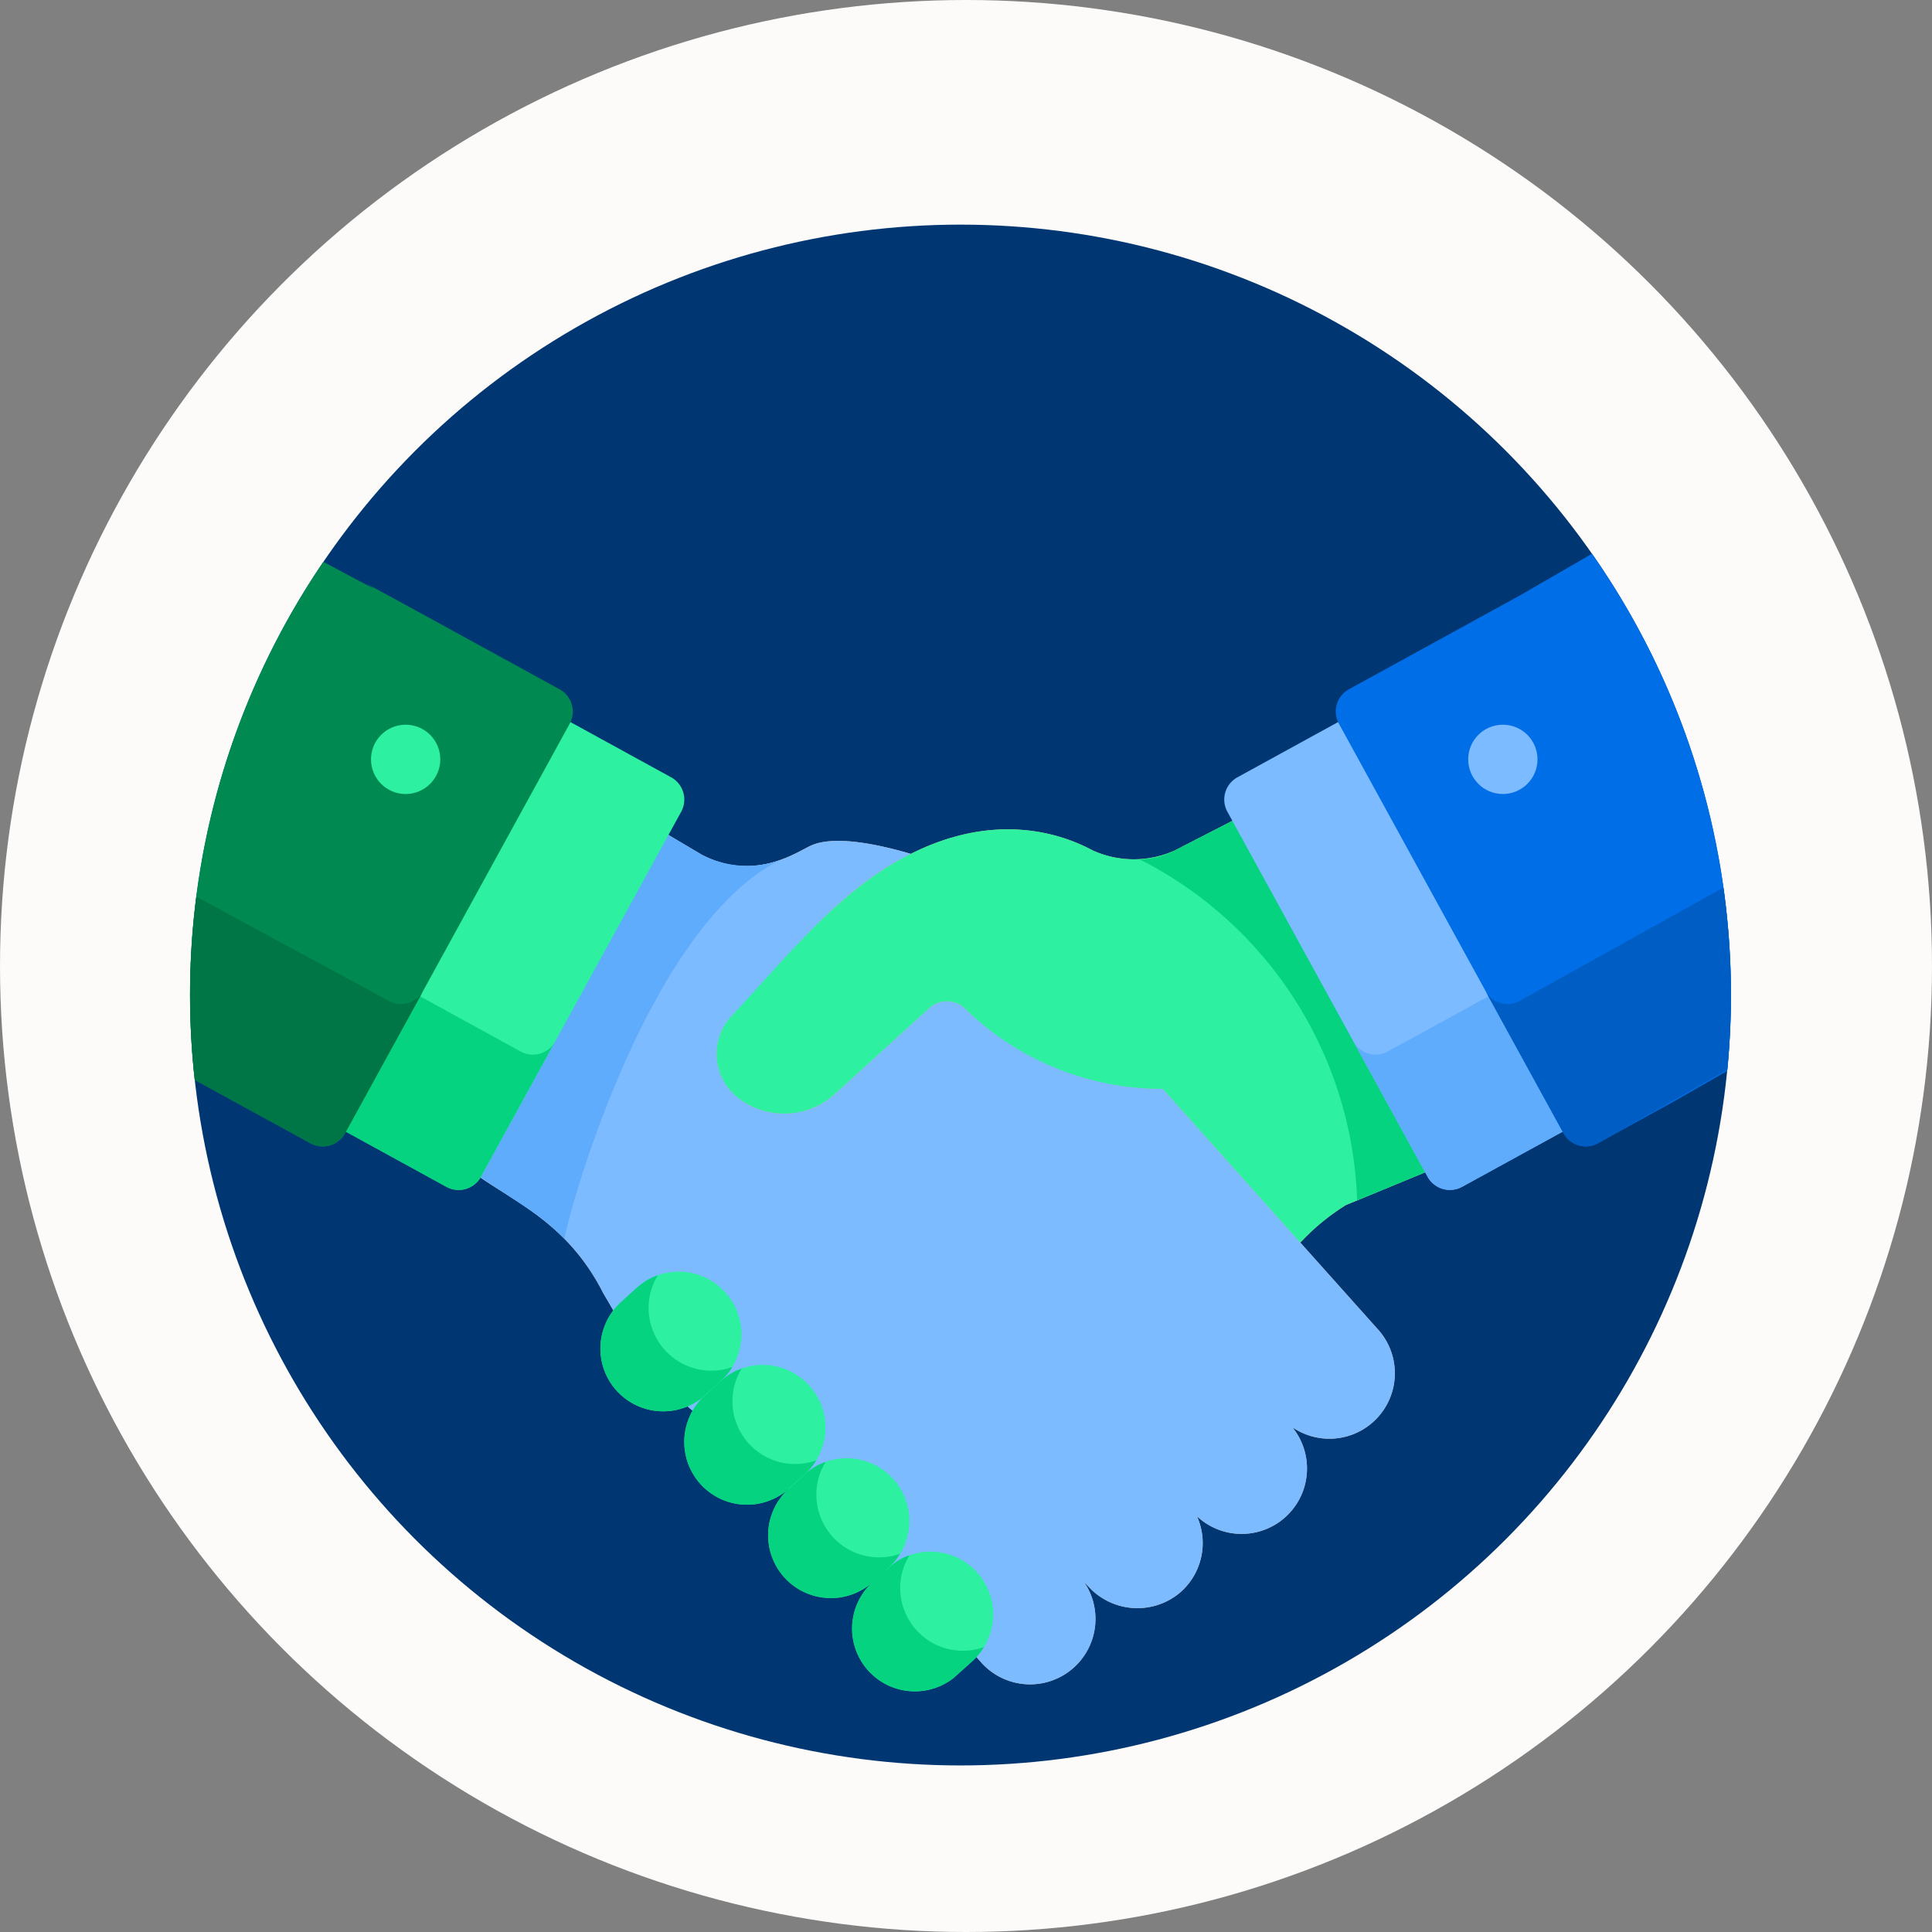 <svg xmlns="http://www.w3.org/2000/svg" width="174" height="174" viewBox="0 0 174 174">
  <rect x="0" y="0" width="174" height="174" fill="#808080" stroke="none"/>
  <g id="Groupe_146" data-name="Groupe 146" transform="translate(-444 -4519)">
    <g id="Groupe_141" data-name="Groupe 141">
      <circle id="Ellipse_6" data-name="Ellipse 6" cx="87" cy="87" r="87" transform="translate(444 4519)" fill="#fcfbf9"/>
    </g>
    <g id="handshake_3_" data-name="handshake (3)" transform="translate(461.119 4539.229)">
      <circle id="Ellipse_8" data-name="Ellipse 8" cx="69.385" cy="69.385" r="69.385" transform="translate(0 0.001)" fill="#003773"/>
      <path id="Tracé_462" data-name="Tracé 462" d="M174.339,243.11h0l-6.921-7.742a19.972,19.972,0,0,1,4.108-3.383l7.7-3.184L161.837,197.11l-5.713,2.939h0a8.978,8.978,0,0,1-7.407,0c-2.615-1.416-8.612-3.6-16.377.308h0c-2.139-.625-6.685-1.81-9.015-.737-1.29.594-5.074,3.26-9.782.838l-4.173-2.474L92.5,228.741c3.835,2.9,8.82,4.624,12.147,11.2,3.186,5.349,3.467,6.868,5.472,8.452,3.806,3.006,6.569,5.8,6.981,6.077,10.8,7.412,21.152,18.229,21.152,18.229l.515.581a5.892,5.892,0,0,0,9.141-7.39l.434.466a5.971,5.971,0,0,0,8.162.6,5.892,5.892,0,0,0,1.605-6.94,5.888,5.888,0,0,0,8.582-8.025,5.894,5.894,0,0,0,7.653-8.875Z" transform="translate(-67.426 -143.686)" fill="#eab883"/>
      <path id="Tracé_463" data-name="Tracé 463" d="M174.339,245.458h0l-19.3-21.586a25.8,25.8,0,0,1-17.956-7.366,2.4,2.4,0,0,0-2.914-.062l-8.668,7.885a6.79,6.79,0,0,1-8.643.409,5.013,5.013,0,0,1-.67-7.417c4.762-4.752,9.031-11.034,16.153-14.615-2.139-.625-6.685-1.81-9.015-.737-1.29.594-5.074,3.26-9.782.838l-4.173-2.474L92.5,231.089c3.835,2.9,8.82,4.624,12.147,11.2,3.186,5.349,3.467,6.868,5.472,8.452,3.806,3.006,6.569,5.8,6.981,6.077,10.8,7.412,21.152,18.229,21.152,18.229l.515.581a5.892,5.892,0,0,0,9.141-7.39l.434.466a5.971,5.971,0,0,0,8.162.6,5.892,5.892,0,0,0,1.605-6.94,5.888,5.888,0,0,0,8.582-8.025,5.894,5.894,0,0,0,7.653-8.875Z" transform="translate(-67.426 -146.034)" fill="#7cbbff"/>
      <path id="Tracé_464" data-name="Tracé 464" d="M223.552,442.135l-1.709,1.536a5.651,5.651,0,0,0,7.263,8.65l1.709-1.536a5.651,5.651,0,0,0-7.263-8.65Z" transform="translate(-160.35 -321.423)" fill="#2df0a1"/>
      <path id="Tracé_465" data-name="Tracé 465" d="M225.754,448.891a5.652,5.652,0,0,1-.616-6.729c-1.333.476-1.806,1.067-3.3,2.407a5.651,5.651,0,0,0,7.263,8.65l1.709-1.536a5.647,5.647,0,0,0,1.04-1.252A5.646,5.646,0,0,1,225.754,448.891Z" transform="translate(-160.35 -322.32)" fill="#05d37f"/>
      <g id="Groupe_138" data-name="Groupe 138" transform="translate(47.426 53.424)">
        <path id="Tracé_466" data-name="Tracé 466" d="M221.964,197.109l-5.713,2.939h0a8.978,8.978,0,0,1-7.407,0c-2.615-1.416-8.612-3.6-16.377.308h0c-6.308,3.172-10.685,8.724-16.153,14.615a5.013,5.013,0,0,0,.67,7.417,6.79,6.79,0,0,0,8.643-.409l8.668-7.885a2.406,2.406,0,0,1,2.914.062,25.41,25.41,0,0,0,17.956,7.366l12.378,13.845a19.979,19.979,0,0,1,4.108-3.383l7.7-3.184Z" transform="translate(-174.98 -197.109)" fill="#2df0a1"/>
        <path id="Tracé_467" data-name="Tracé 467" d="M195.671,411.12l-1.709,1.536a5.651,5.651,0,0,0,7.264,8.65l1.709-1.536a5.651,5.651,0,0,0-7.264-8.65Z" transform="translate(-187.451 -352.238)" fill="#2df0a1"/>
      </g>
      <path id="Tracé_468" data-name="Tracé 468" d="M197.258,411.147c-1.333.476-1.806,1.067-3.3,2.407a5.651,5.651,0,0,0,7.264,8.65l1.709-1.536a5.641,5.641,0,0,0,1.04-1.252A5.65,5.65,0,0,1,197.258,411.147Z" transform="translate(-140.025 -299.711)" fill="#05d37f"/>
      <path id="Tracé_469" data-name="Tracé 469" d="M167.79,380.105l-1.709,1.537a5.651,5.651,0,0,0,7.263,8.65l1.709-1.536a5.651,5.651,0,0,0-7.263-8.651Z" transform="translate(-119.701 -276.205)" fill="#2df0a1"/>
      <path id="Tracé_470" data-name="Tracé 470" d="M169.377,380.133c-1.333.476-1.806,1.067-3.3,2.407a5.651,5.651,0,0,0,7.264,8.65l1.709-1.536a5.646,5.646,0,0,0,1.04-1.252A5.65,5.65,0,0,1,169.377,380.133Z" transform="translate(-119.701 -277.103)" fill="#05d37f"/>
      <path id="Tracé_471" data-name="Tracé 471" d="M139.909,349.091l-1.709,1.536a5.651,5.651,0,0,0,7.263,8.65l1.709-1.536a5.651,5.651,0,0,0-7.263-8.65Z" transform="translate(-99.377 -253.597)" fill="#2df0a1"/>
      <path id="Tracé_472" data-name="Tracé 472" d="M141.5,349.119c-1.333.476-1.806,1.067-3.3,2.406a5.651,5.651,0,0,0,7.263,8.65c1.72-1.546,2.192-1.879,2.749-2.789A5.65,5.65,0,0,1,141.5,349.119Z" transform="translate(-99.377 -254.495)" fill="#05d37f"/>
      <path id="Tracé_473" data-name="Tracé 473" d="M120.44,203.321a8.933,8.933,0,0,1-6.9-.517l-4.173-2.474L92.5,231.088c5.217,3.562,6.483,4.07,8.648,6.3C101.1,236.629,108.112,209.685,120.44,203.321Z" transform="translate(-67.426 -146.033)" fill="#5fabfc"/>
      <path id="Tracé_474" data-name="Tracé 474" d="M335.18,231.567l6.69-2.768L324.485,197.11l-5.713,2.939h0a7.55,7.55,0,0,1-3.154.816A35.743,35.743,0,0,1,335.18,231.567Z" transform="translate(-230.074 -143.686)" fill="#05d37f"/>
      <path id="Tracé_475" data-name="Tracé 475" d="M354.193,164.7l20.233,36.882-9.36,5.135a2.288,2.288,0,0,1-3.107-.906l-18.032-32.869a2.288,2.288,0,0,1,.906-3.107Z" transform="translate(-250.505 -120.06)" fill="#7cbbff"/>
      <path id="Tracé_476" data-name="Tracé 476" d="M386.548,260.038l6.686,12.188a2.288,2.288,0,0,0,3.107.906L405.7,268l-6.686-12.188-9.36,5.135A2.288,2.288,0,0,1,386.548,260.038Z" transform="translate(-281.78 -186.474)" fill="#5fabfc"/>
      <path id="Tracé_477" data-name="Tracé 477" d="M403.765,109.366l-6.574,3.8-15.322,8.405a2.287,2.287,0,0,0-.9,3.1l20.231,36.877a2.287,2.287,0,0,0,3.1.9l6.664-3.656,4.973-2.845A69.192,69.192,0,0,0,403.765,109.366Z" transform="translate(-277.503 -79.723)" fill="#006ee6"/>
      <path id="Tracé_478" data-name="Tracé 478" d="M451.836,220.3l-18.339,10.2a2.287,2.287,0,0,1-3.1-.9l7.04,12.832a2.287,2.287,0,0,0,3.105.9l11.65-6.637A69.681,69.681,0,0,0,451.836,220.3Z" transform="translate(-313.741 -160.587)" fill="#005dc3"/>
      <circle id="Ellipse_9" data-name="Ellipse 9" cx="3.121" cy="3.121" r="3.121" transform="translate(115.11 45.04)" fill="#7cbbff"/>
      <path id="Tracé_479" data-name="Tracé 479" d="M70.868,164.7,50.635,201.582,60,206.717a2.288,2.288,0,0,0,3.107-.906l18.032-32.869a2.288,2.288,0,0,0-.906-3.107Z" transform="translate(-36.911 -120.06)" fill="#2df0a1"/>
      <path id="Tracé_480" data-name="Tracé 480" d="M69.79,260.038,63.1,272.226a2.289,2.289,0,0,1-3.107.906L50.636,268l6.686-12.188,9.36,5.135A2.288,2.288,0,0,0,69.79,260.038Z" transform="translate(-36.912 -186.474)" fill="#05d37f"/>
      <path id="Tracé_481" data-name="Tracé 481" d="M33.281,123.522c-30.865-16.933-8.335-4.514-21.274-11.487A69.2,69.2,0,0,0,.421,158.694l10.43,5.714a2.287,2.287,0,0,0,3.1-.9l20.231-36.877A2.287,2.287,0,0,0,33.281,123.522Z" transform="translate(-0.001 -81.669)" fill="#008a52"/>
      <path id="Tracé_482" data-name="Tracé 482" d="M17.89,232.689.561,223.306a69.941,69.941,0,0,0-.139,16.512l10.428,5.7a2.287,2.287,0,0,0,3.1-.9L21,231.784A2.287,2.287,0,0,1,17.89,232.689Z" transform="translate(0 -162.781)" fill="#007646"/>
      <circle id="Ellipse_10" data-name="Ellipse 10" cx="3.121" cy="3.121" r="3.121" transform="translate(16.293 45.04)" fill="#2df0a1"/>
    </g>
  </g>
</svg>
